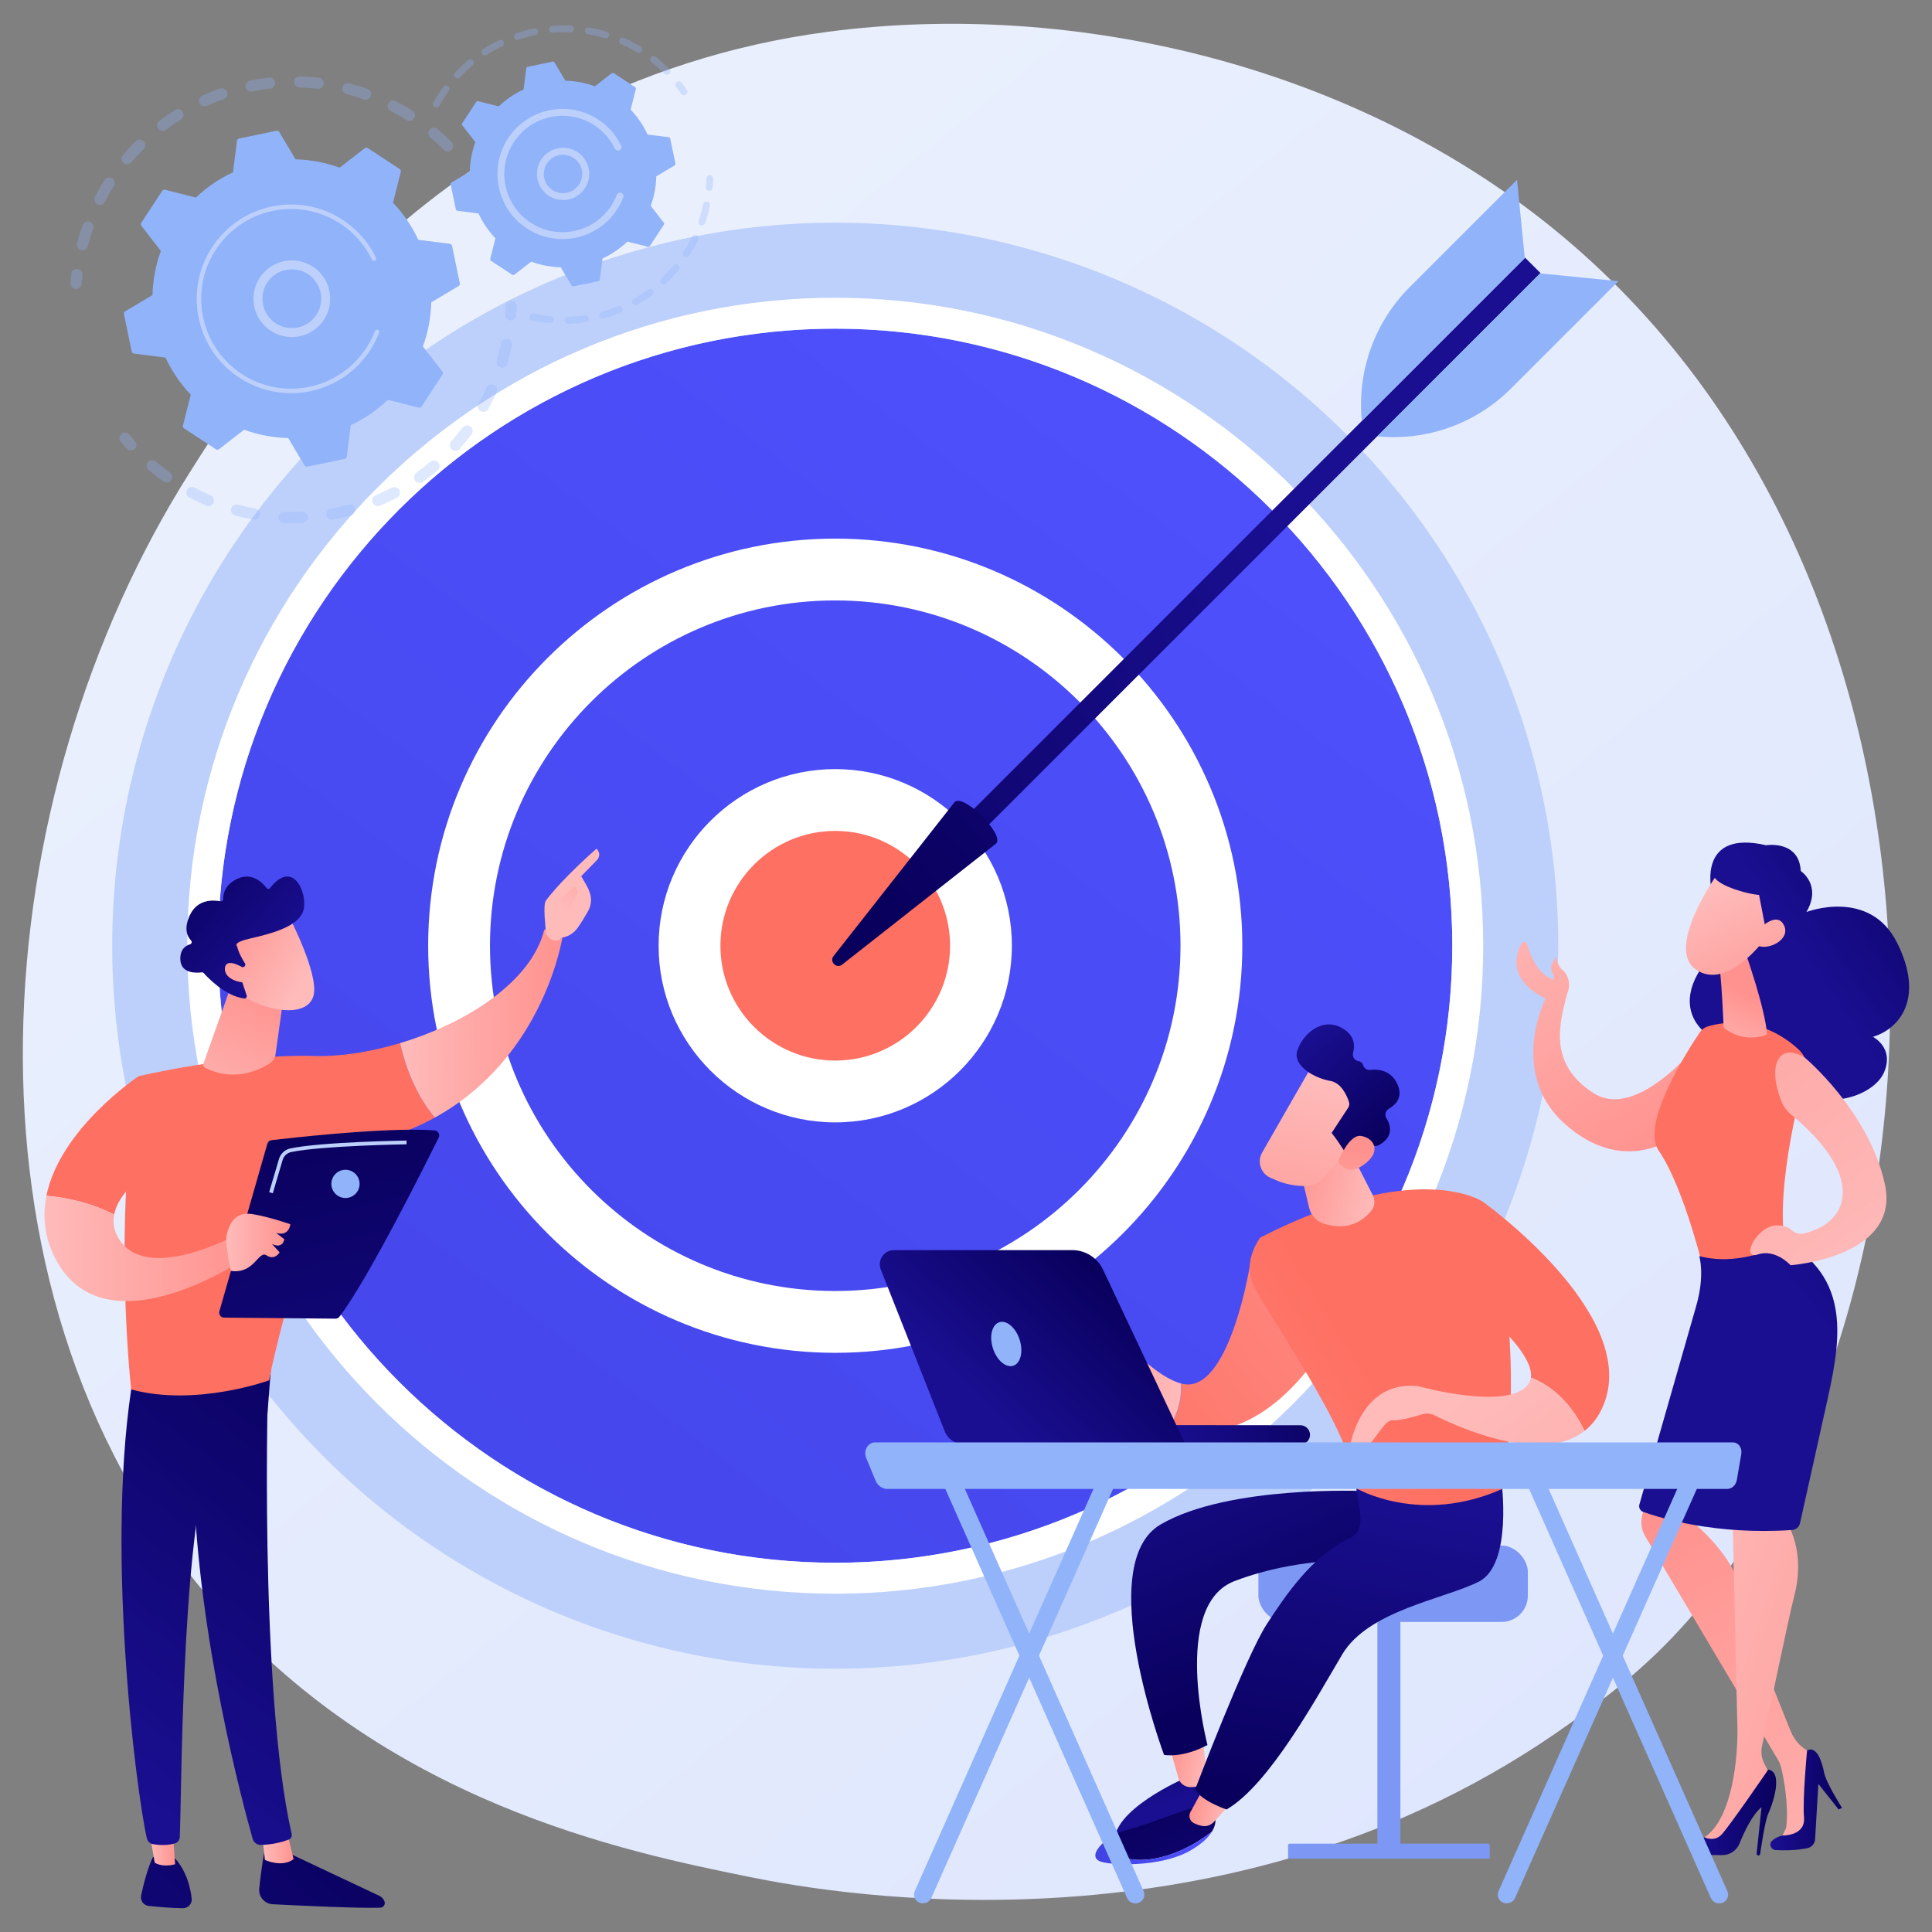 <?xml version="1.0" encoding="UTF-8"?>
<svg id="Illustration" xmlns="http://www.w3.org/2000/svg" version="1.1" xmlns:xlink="http://www.w3.org/1999/xlink" viewBox="0 0 3710 3710">
  <rect x="0" y="0" width="3710" height="3710" fill="#808080" stroke="none"/>
  <!-- Generator: Adobe Illustrator 29.2.1, SVG Export Plug-In . SVG Version: 2.1.0 Build 116)  -->
  <defs>
    <style>
      .st0 {
        fill: url(#linear-gradient2);
      }

      .st1 {
        fill: url(#linear-gradient36);
      }

      .st2 {
        fill: url(#linear-gradient39);
      }

      .st3 {
        fill: url(#linear-gradient34);
      }

      .st4 {
        fill: url(#linear-gradient33);
      }

      .st5 {
        fill: url(#linear-gradient10);
      }

      .st6 {
        fill: url(#linear-gradient32);
      }

      .st7 {
        fill: url(#linear-gradient21);
      }

      .st8 {
        fill: url(#linear-gradient37);
      }

      .st9 {
        opacity: .3;
      }

      .st10 {
        fill: url(#linear-gradient27);
      }

      .st11 {
        fill: url(#linear-gradient53);
      }

      .st12 {
        fill: url(#linear-gradient35);
      }

      .st13 {
        fill: #fff;
      }

      .st14 {
        fill: url(#linear-gradient26);
      }

      .st15 {
        fill: url(#linear-gradient1);
      }

      .st16 {
        fill: url(#linear-gradient9);
      }

      .st17 {
        fill: url(#linear-gradient18);
      }

      .st18 {
        fill: url(#linear-gradient23);
      }

      .st19 {
        fill: url(#linear-gradient43);
      }

      .st20 {
        fill: url(#linear-gradient8);
      }

      .st21 {
        fill: url(#linear-gradient11);
      }

      .st22 {
        fill: url(#linear-gradient16);
      }

      .st23 {
        fill: url(#linear-gradient24);
      }

      .st24 {
        fill: url(#linear-gradient30);
      }

      .st25 {
        fill: url(#linear-gradient46);
      }

      .st26 {
        fill: url(#linear-gradient22);
      }

      .st27 {
        fill: url(#linear-gradient29);
      }

      .st28 {
        fill: url(#linear-gradient49);
      }

      .st29 {
        fill: url(#linear-gradient19);
      }

      .st30 {
        fill: url(#linear-gradient12);
      }

      .st31 {
        fill: url(#linear-gradient42);
      }

      .st32 {
        fill: url(#linear-gradient28);
      }

      .st33 {
        fill: url(#linear-gradient40);
      }

      .st34 {
        fill: url(#linear-gradient7);
      }

      .st35 {
        fill: url(#linear-gradient20);
      }

      .st36 {
        fill: url(#linear-gradient4);
      }

      .st37 {
        fill: url(#linear-gradient31);
      }

      .st38 {
        fill: url(#linear-gradient14);
      }

      .st39 {
        fill: url(#linear-gradient5);
      }

      .st40 {
        fill: url(#linear-gradient3);
      }

      .st41 {
        fill: url(#linear-gradient38);
      }

      .st42 {
        fill: url(#linear-gradient25);
      }

      .st43 {
        fill: #7d97f4;
      }

      .st44 {
        fill: url(#linear-gradient52);
      }

      .st45 {
        fill: url(#linear-gradient15);
      }

      .st46 {
        fill: #91b3fa;
      }

      .st47 {
        fill: url(#linear-gradient17);
      }

      .st48 {
        fill: url(#linear-gradient54);
      }

      .st49 {
        fill: url(#linear-gradient50);
      }

      .st50 {
        fill: url(#linear-gradient51);
      }

      .st51 {
        fill: url(#linear-gradient6);
      }

      .st52 {
        fill: url(#linear-gradient48);
      }

      .st53 {
        fill: url(#linear-gradient13);
      }

      .st54 {
        fill: url(#linear-gradient45);
      }

      .st55 {
        fill: #bdd0fb;
      }

      .st56 {
        fill: url(#linear-gradient47);
      }

      .st57 {
        fill: url(#linear-gradient);
      }

      .st58 {
        fill: url(#linear-gradient44);
      }

      .st59 {
        fill: url(#linear-gradient41);
      }
    </style>
    <linearGradient id="linear-gradient" x1="4096" y1="4711.6" x2="890.3" y2="730.4" gradientUnits="userSpaceOnUse">
      <stop offset="0" stop-color="#dae3fe"/>
      <stop offset="1" stop-color="#e9effd"/>
    </linearGradient>
    <linearGradient id="linear-gradient1" x1="2636.2" y1="445.5" x2="-31.9" y2="3987.8" gradientUnits="userSpaceOnUse">
      <stop offset="0" stop-color="#4f52ff"/>
      <stop offset="1" stop-color="#4042e2"/>
    </linearGradient>
    <linearGradient id="linear-gradient2" x1="2636.2" y1="445.5" x2="-31.9" y2="3987.8" gradientTransform="translate(1753.9 -602.2) rotate(45)" xlink:href="#linear-gradient1"/>
    <linearGradient id="linear-gradient3" x1="1845.8" y1="-91" x2="1697.3" y2="1079.6" gradientTransform="translate(1753.9 -602.2) rotate(45)" gradientUnits="userSpaceOnUse">
      <stop offset="0" stop-color="#ff928e"/>
      <stop offset="1" stop-color="#fe7062"/>
    </linearGradient>
    <linearGradient id="linear-gradient4" x1="297.8" y1="3806.3" x2="-35.7" y2="5161.2" gradientTransform="translate(2393.9 -3983)" gradientUnits="userSpaceOnUse">
      <stop offset="0" stop-color="#09005d"/>
      <stop offset="1" stop-color="#1a0f91"/>
    </linearGradient>
    <linearGradient id="linear-gradient5" x1="13.4" y1="4091.1" x2="-88.5" y2="5184.3" gradientTransform="translate(-1192.3 4633.2) rotate(-135)" xlink:href="#linear-gradient4"/>
    <linearGradient id="linear-gradient6" x1="14494.1" y1="3419.4" x2="13809.7" y2="4163.9" gradientTransform="translate(-13735.7 -63.5) rotate(.5)" xlink:href="#linear-gradient4"/>
    <linearGradient id="linear-gradient7" x1="14272" y1="3474.7" x2="14332.8" y2="3474.7" gradientTransform="translate(-13735.7 -63.5) rotate(.5)" gradientUnits="userSpaceOnUse">
      <stop offset="0" stop-color="#febbba"/>
      <stop offset="1" stop-color="#ff928e"/>
    </linearGradient>
    <linearGradient id="linear-gradient8" x1="14548" y1="2577.4" x2="13965.6" y2="3366.8" gradientTransform="translate(-13735.7 -63.5) rotate(.5)" xlink:href="#linear-gradient4"/>
    <linearGradient id="linear-gradient9" x1="14340.6" y1="3278.2" x2="13656.1" y2="4022.7" gradientTransform="translate(-13735.7 -63.5) rotate(.5)" xlink:href="#linear-gradient4"/>
    <linearGradient id="linear-gradient10" x1="14052.8" y1="3471.6" x2="14105.3" y2="3471.6" xlink:href="#linear-gradient7"/>
    <linearGradient id="linear-gradient11" x1="14444.2" y1="2500.8" x2="13861.8" y2="3290.3" gradientTransform="translate(-13735.7 -63.5) rotate(.5)" xlink:href="#linear-gradient4"/>
    <linearGradient id="linear-gradient12" x1="16650.1" y1="-11234.6" x2="16029.8" y2="-10776" gradientTransform="translate(-1192.1) rotate(-180) scale(1 -1)" xlink:href="#linear-gradient3"/>
    <linearGradient id="linear-gradient13" x1="14522.2" y1="1888.6" x2="14832.8" y2="1888.6" xlink:href="#linear-gradient7"/>
    <linearGradient id="linear-gradient14" x1="-4316.9" y1="1835.6" x2="-4108.5" y2="2309.8" gradientTransform="translate(-3289 36.7) rotate(-179.5) scale(1 -1)" xlink:href="#linear-gradient7"/>
    <linearGradient id="linear-gradient15" x1="14831.3" y1="1678.6" x2="14918.3" y2="1544.9" xlink:href="#linear-gradient7"/>
    <linearGradient id="linear-gradient16" x1="16693.9" y1="-11175.3" x2="16073.6" y2="-10716.7" gradientTransform="translate(-1192.1) rotate(-180) scale(1 -1)" xlink:href="#linear-gradient3"/>
    <linearGradient id="linear-gradient17" x1="13842.5" y1="2328.5" x2="14235.6" y2="2328.5" xlink:href="#linear-gradient7"/>
    <linearGradient id="linear-gradient18" x1="373.7" y1="2179.5" x2="522.2" y2="1891.2" gradientTransform="matrix(1,0,0,1,0,0)" xlink:href="#linear-gradient7"/>
    <linearGradient id="linear-gradient19" x1="5131.9" y1="8083.5" x2="5073.8" y2="7892" gradientTransform="translate(-8602.3 -818.2) rotate(-41.2)" xlink:href="#linear-gradient7"/>
    <linearGradient id="linear-gradient20" x1="5079.5" y1="7749.8" x2="5128.1" y2="8026.8" gradientTransform="translate(-8602.3 -818.2) rotate(-41.2)" xlink:href="#linear-gradient4"/>
    <linearGradient id="linear-gradient21" x1="5072.5" y1="8082.6" x2="5020.3" y2="7910.3" gradientTransform="translate(-8602.3 -818.2) rotate(-41.2)" xlink:href="#linear-gradient7"/>
    <linearGradient id="linear-gradient22" x1="14050.6" y1="2146.8" x2="14267.5" y2="3050.5" gradientTransform="translate(-13467.4)" xlink:href="#linear-gradient4"/>
    <linearGradient id="linear-gradient23" x1="13902" y1="2385.9" x2="14024.8" y2="2385.9" gradientTransform="translate(-13467.4)" xlink:href="#linear-gradient7"/>
    <linearGradient id="linear-gradient24" x1="5219.1" y1="1623.5" x2="4826" y2="2106.6" gradientTransform="translate(8264.5 715.4) rotate(-172.8) scale(1 -1)" xlink:href="#linear-gradient7"/>
    <linearGradient id="linear-gradient25" x1="-4668.9" y1="2222" x2="-4926.6" y2="2528.3" gradientTransform="translate(8902.9 797.7) rotate(16.2)" xlink:href="#linear-gradient4"/>
    <linearGradient id="linear-gradient26" x1="3705.7" y1="1664" x2="3465.4" y2="2035.3" gradientTransform="matrix(1,0,0,1,0,0)" xlink:href="#linear-gradient3"/>
    <linearGradient id="linear-gradient27" x1="-5042.1" y1="2761.9" x2="-5021.1" y2="2612.9" gradientTransform="translate(8902.9 797.7) rotate(16.2)" xlink:href="#linear-gradient7"/>
    <linearGradient id="linear-gradient28" x1="-5138.4" y1="2442.5" x2="-4942" y2="2668.2" gradientTransform="translate(8902.9 797.7) rotate(16.2)" xlink:href="#linear-gradient7"/>
    <linearGradient id="linear-gradient29" x1="-4792.3" y1="2118.1" x2="-5050.1" y2="2424.4" gradientTransform="translate(8902.9 797.7) rotate(16.2)" xlink:href="#linear-gradient4"/>
    <linearGradient id="linear-gradient30" x1="-5089.3" y1="2399.8" x2="-4893" y2="2625.6" gradientTransform="translate(8902.9 797.7) rotate(16.2)" xlink:href="#linear-gradient7"/>
    <linearGradient id="linear-gradient31" x1="4336.2" y1="3734.8" x2="4804.6" y2="2908" gradientTransform="translate(8008.4 56.9) rotate(-179.5) scale(1 -1)" xlink:href="#linear-gradient7"/>
    <linearGradient id="linear-gradient32" x1="4438.3" y1="3442.5" x2="4575.3" y2="3442.5" gradientTransform="translate(8008.4 56.9) rotate(-179.5) scale(1 -1)" xlink:href="#linear-gradient4"/>
    <linearGradient id="linear-gradient33" x1="4867.1" y1="3123.2" x2="4166.5" y2="3347.2" gradientTransform="translate(8008.4 56.9) rotate(-179.5) scale(1 -1)" xlink:href="#linear-gradient7"/>
    <linearGradient id="linear-gradient34" x1="4565.3" y1="3467.2" x2="4728.5" y2="3467.2" gradientTransform="translate(8008.4 56.9) rotate(-179.5) scale(1 -1)" xlink:href="#linear-gradient4"/>
    <linearGradient id="linear-gradient35" x1="3896.7" y1="2259.5" x2="3503.5" y2="2560.9" gradientTransform="matrix(1,0,0,1,0,0)" xlink:href="#linear-gradient4"/>
    <linearGradient id="linear-gradient36" x1="4417" y1="2321.5" x2="5194.1" y2="1432.7" gradientTransform="translate(8264.5 715.4) rotate(-172.8) scale(1 -1)" xlink:href="#linear-gradient7"/>
    <linearGradient id="linear-gradient37" x1="515.9" y1="3200.4" x2="437.8" y2="3353.9" gradientTransform="translate(3385.2 288.5) rotate(-167.5) scale(1 -1)" xlink:href="#linear-gradient4"/>
    <linearGradient id="linear-gradient38" x1="367.5" y1="3261.5" x2="445.2" y2="3261.5" gradientTransform="translate(3385.2 288.5) rotate(-167.5) scale(1 -1)" xlink:href="#linear-gradient7"/>
    <linearGradient id="linear-gradient39" x1="259.9" y1="3055.8" x2="590.3" y2="2592.7" gradientTransform="translate(3385.2 288.5) rotate(-167.5) scale(1 -1)" xlink:href="#linear-gradient4"/>
    <linearGradient id="linear-gradient40" x1="470.6" y1="3355.6" x2="200" y2="3709.4" gradientTransform="translate(3385.2 288.5) rotate(-167.5) scale(1 -1)" xlink:href="#linear-gradient4"/>
    <linearGradient id="linear-gradient41" x1="335.2" y1="3432.2" x2="544.3" y2="3432.2" gradientTransform="translate(3385.2 288.5) rotate(-167.5) scale(1 -1)" xlink:href="#linear-gradient1"/>
    <linearGradient id="linear-gradient42" x1="311.3" y1="3333.2" x2="384.2" y2="3333.2" gradientTransform="translate(3385.2 288.5) rotate(-167.5) scale(1 -1)" xlink:href="#linear-gradient7"/>
    <linearGradient id="linear-gradient43" x1="140.8" y1="3286.5" x2="159" y2="2667.4" gradientTransform="translate(3385.2 288.5) rotate(-167.5) scale(1 -1)" xlink:href="#linear-gradient4"/>
    <linearGradient id="linear-gradient44" x1="2764.3" y1="2291.6" x2="2063.2" y2="2835.4" gradientTransform="matrix(1,0,0,1,0,0)" xlink:href="#linear-gradient3"/>
    <linearGradient id="linear-gradient45" x1="573.9" y1="2565.2" x2="828.4" y2="2565.2" gradientTransform="translate(3385.2 288.5) rotate(-167.5) scale(1 -1)" xlink:href="#linear-gradient7"/>
    <linearGradient id="linear-gradient46" x1="1958.3" y1="3046.6" x2="2626.6" y2="2633.8" gradientTransform="matrix(1,0,0,1,0,0)" xlink:href="#linear-gradient3"/>
    <linearGradient id="linear-gradient47" x1="291.3" y1="2116.1" x2="460.2" y2="2116.1" gradientTransform="translate(3385.2 288.5) rotate(-167.5) scale(1 -1)" xlink:href="#linear-gradient7"/>
    <linearGradient id="linear-gradient48" x1="1998.7" y1="3112" x2="2667" y2="2699.2" gradientTransform="matrix(1,0,0,1,0,0)" xlink:href="#linear-gradient3"/>
    <linearGradient id="linear-gradient49" x1="593.3" y1="2764.6" x2="31.3" y2="3741.3" gradientTransform="translate(3094.5 -105.4) rotate(174.4) scale(1 -1)" xlink:href="#linear-gradient7"/>
    <linearGradient id="linear-gradient50" x1="538.7" y1="-138.5" x2="299.1" y2="178.4" gradientTransform="translate(2800.1 2578.4) rotate(-130.9) scale(1 -1)" xlink:href="#linear-gradient7"/>
    <linearGradient id="linear-gradient51" x1="385.3" y1="-157.3" x2="637.5" y2="-157.3" gradientTransform="translate(2800.1 2578.4) rotate(-130.9) scale(1 -1)" xlink:href="#linear-gradient4"/>
    <linearGradient id="linear-gradient52" x1="237.3" y1="79.2" x2="406.7" y2="-94.5" gradientTransform="translate(2800.1 2578.4) rotate(-130.9) scale(1 -1)" xlink:href="#linear-gradient7"/>
    <linearGradient id="linear-gradient53" x1="12945.8" y1="3363.1" x2="12614.8" y2="3453.9" gradientTransform="translate(-10528.6 -55) rotate(-2.8)" xlink:href="#linear-gradient4"/>
    <linearGradient id="linear-gradient54" x1="12606.9" y1="2450.7" x2="12372" y2="2698.9" gradientTransform="translate(-10487.1)" xlink:href="#linear-gradient4"/>
  </defs>
  <path class="st57" d="M3214.1,3141.6c-73.6,77.5-143.3,127.5-198.4,167-647.1,464.3-1412.7,328.9-1575.4,295.9-240.3-48.8-704.7-143.1-1040.5-538C-108.3,2469-29.1,1527.7,364.9,906.4c72.1-113.7,452.8-744.5,1226.7-845.6,468.3-61.2,1014.3,62.3,1409.6,393.5,829.9,695.3,770.8,2099.9,212.8,2687.3Z"/>
  <g>
    <g>
      <circle class="st55" cx="1603.9" cy="1816.1" r="1388.4" transform="translate(-814.4 1666) rotate(-45)"/>
      <g>
        <circle class="st15" cx="1603.9" cy="1816.1" r="1184.9"/>
        <path class="st13" d="M1603.9,3060.4c-686.1,0-1244.3-558.2-1244.3-1244.3S917.8,571.8,1603.9,571.8s1244.3,558.2,1244.3,1244.3-558.2,1244.3-1244.3,1244.3ZM1603.9,631.1c-653.4,0-1184.9,531.6-1184.9,1184.9s531.6,1184.9,1184.9,1184.9,1184.9-531.6,1184.9-1184.9-531.6-1184.9-1184.9-1184.9Z"/>
      </g>
      <g>
        <circle class="st0" cx="1603.9" cy="1816.1" r="722.4" transform="translate(-814.4 1666) rotate(-45)"/>
        <path class="st13" d="M1603.9,2597.8c-431.1,0-781.7-350.7-781.7-781.8s350.7-781.7,781.7-781.7,781.7,350.7,781.7,781.7-350.7,781.8-781.7,781.8ZM1603.9,1153c-365.6,0-663,297.4-663,663s297.4,663.1,663,663.1,663-297.4,663-663.1-297.4-663-663-663Z"/>
      </g>
      <g>
        <circle class="st40" cx="1603.9" cy="1816.1" r="279.9" transform="translate(-814.4 1666) rotate(-45)"/>
        <path class="st13" d="M1603.9,2155.3c-187,0-339.2-152.2-339.2-339.2s152.2-339.2,339.2-339.2,339.2,152.2,339.2,339.2-152.2,339.2-339.2,339.2ZM1603.9,1595.6c-121.6,0-220.5,98.9-220.5,220.5s98.9,220.5,220.5,220.5,220.5-98.9,220.5-220.5-98.9-220.5-220.5-220.5Z"/>
      </g>
    </g>
    <g>
      <rect class="st36" x="2364.4" y="278.4" width="41.7" height="1578.7" transform="translate(3316.9 3509.4) rotate(-135)"/>
      <path class="st39" d="M1833.2,1540.1c16.9-16.9,96.6,62.8,79.7,79.7l-295.7,232.5c-10.9,8.6-25.1-5.6-16.5-16.5l232.5-295.7Z"/>
      <path class="st46" d="M2957.5,525l150.2,14.9-206.2,206.2c-67.5,67.5-161.8,101.2-256.9,91.8h0l312.9-312.9Z"/>
      <path class="st46" d="M2928,495.5l-14.9-150.2-206.2,206.2c-67.5,67.5-101.2,161.8-91.8,256.9h0l312.9-312.9Z"/>
    </g>
  </g>
  <g>
    <g>
      <g class="st9">
        <path class="st46" d="M867.1,287.7c-4.2,4.2-11,4.2-15.2,0-8.1-8.2-16.8-16.1-25.6-23.5-4.5-3.8-5.1-10.4-1.4-15,0,0,0-.1.1-.2,3.8-4.5,10.6-5.1,15.1-1.3,9.3,7.9,18.4,16.2,27,24.8,3.9,3.9,4.2,10.1.8,14.3-.2.3-.5.6-.8.8ZM780.6,230.7c-9.8-6.2-19.9-12-30.2-17.3-5.3-2.7-7.3-9.2-4.6-14.5,2.8-5.3,9.2-7.3,14.5-4.6,10.8,5.6,21.4,11.7,31.8,18.2,5,3.2,6.5,9.8,3.3,14.8-.2.4-.5.7-.7,1-3.4,4.2-9.4,5.2-14.1,2.3ZM698.6,190.9c-10.9-3.8-22.1-7.3-33.3-10.2-5.7-1.5-9.2-7.3-7.7-13.1,1.5-5.7,7.3-9.2,13.1-7.7,11.8,3,23.6,6.6,35,10.7,5.6,2,8.5,8.1,6.6,13.7-.4,1.2-1,2.3-1.8,3.2-2.8,3.4-7.5,4.9-11.9,3.4ZM609.8,170.5c-11.5-1.3-23.2-2.1-34.7-2.5-5.9-.2-10.6-5.1-10.4-11,.2-5.9,5.1-10.6,11-10.4,12.2.3,24.5,1.2,36.5,2.6,5.9.7,10.1,6,9.5,11.9-.2,2.1-1.1,4-2.3,5.5-2.2,2.8-5.8,4.3-9.6,3.9ZM518.6,170.3c-11.5,1.3-23,3-34.4,5.3-5.8,1.1-11.5-2.6-12.6-8.5-1.1-5.8,2.6-11.5,8.5-12.6,12-2.4,24.1-4.2,36.2-5.6,5.9-.7,11.2,3.6,11.9,9.5.3,3-.6,5.8-2.3,7.9-1.7,2.1-4.2,3.6-7.2,3.9ZM429.6,190.4c-10.9,3.8-21.8,8.1-32.4,12.8-5.4,2.4-11.8,0-14.2-5.5-2.4-5.4,0-11.8,5.5-14.2,11.1-4.9,22.6-9.5,34.1-13.4,5.6-1.9,11.7,1,13.7,6.6,1.3,3.6.4,7.5-1.8,10.3-1.2,1.5-2.9,2.7-4.8,3.4ZM155.6,480.3c-5.7-1.5-9.2-7.4-7.7-13.1,3.1-11.8,6.7-23.5,10.8-35,2-5.6,8.1-8.5,13.7-6.5,5.6,2,8.5,8.1,6.5,13.7-3.9,10.9-7.3,22.1-10.2,33.3-.4,1.5-1.1,2.9-2,4.1-2.6,3.2-6.8,4.7-11.1,3.6ZM347.4,229.6c-9.8,6.1-19.5,12.7-28.7,19.6-4.7,3.6-11.5,2.6-15-2.2-3.6-4.7-2.6-11.5,2.2-15,9.7-7.3,19.9-14.3,30.2-20.7,5-3.1,11.7-1.6,14.8,3.4,2.5,4,2,9-.8,12.4-.7.9-1.6,1.7-2.7,2.3ZM187,392.1c-5.3-2.7-7.3-9.2-4.6-14.5,5.6-10.8,11.8-21.5,18.3-31.7,3.2-5,9.8-6.5,14.8-3.3,5,3.2,6.5,9.8,3.3,14.8-6.2,9.8-12.1,19.9-17.4,30.2-.3.7-.7,1.3-1.2,1.8-3.2,3.9-8.7,5.2-13.3,2.8ZM275.9,286.2c-8.2,8.1-16.1,16.7-23.6,25.6-3.8,4.5-10.6,5.1-15.1,1.3-4.5-3.8-5.1-10.4-1.4-15,0,0,0-.1.1-.2,7.9-9.3,16.2-18.4,24.8-26.9,4.2-4.2,11-4.2,15.2,0,3.9,3.9,4.2,10.1.7,14.3-.2.3-.5.6-.8.9Z"/>
        <path class="st46" d="M154.3,551.1c1.3-1.6,2.2-3.7,2.4-6,.4-5.5.9-11.1,1.6-16.7.7-5.9-3.6-11.2-9.4-11.9-5.9-.7-11.2,3.5-11.9,9.4-.7,5.8-1.2,11.7-1.7,17.5-.4,5.9,4,11.1,9.9,11.5,3.6.3,7-1.3,9.1-4Z"/>
      </g>
      <g class="st9">
        <path class="st46" d="M259.7,861.2c3.3-4,3.2-9.9-.4-13.9-3.7-4.1-7.4-8.4-10.9-12.7-3.8-4.6-10.5-5.2-15.1-1.5-4.6,3.8-5.2,10.5-1.5,15.1,3.7,4.5,7.6,9,11.5,13.4,4,4.4,10.8,4.8,15.2.8.4-.4.8-.8,1.2-1.2Z"/>
        <path class="st46" d="M882.5,862.1c-4,4.4-10.7,4.8-15.2.8-4.4-4-4.8-10.7-.8-15.2,7.5-8.4,14.8-17.3,21.8-26.5,3.5-4.7,10.3-5.7,15.1-2.1,4.7,3.6,5.7,10.3,2.1,15-3,4-6.1,7.9-9.2,11.7-4.4,5.5-9.1,10.9-13.7,16.1ZM922.9,789.5c-5.2-2.9-7-9.5-4.1-14.6,5.6-9.9,10.8-20.2,15.5-30.5,2.4-5.4,8.8-7.8,14.2-5.3,5.4,2.5,7.8,8.8,5.3,14.2-5,10.9-10.5,21.7-16.3,32.1-.3.5-.6,1-1,1.5-3.2,4-9,5.2-13.6,2.6ZM840.6,903c-9.1,7.7-18.7,15.2-28.5,22.1-4.8,3.4-11.5,2.3-15-2.5-3.4-4.8-2.3-11.5,2.5-15,9.3-6.6,18.4-13.7,27-21,4.5-3.8,11.3-3.3,15.1,1.2,3.4,4,3.3,9.8.2,13.7-.4.5-.9,1-1.4,1.4ZM961,705.6c-5.7-1.7-8.9-7.7-7.2-13.4,3.3-10.9,6.1-22.1,8.4-33.2,1.2-5.8,6.9-9.5,12.7-8.3,5.8,1.2,9.5,6.9,8.3,12.7-2.4,11.7-5.4,23.5-8.9,34.9-.4,1.4-1.1,2.6-1.9,3.7-2.7,3.3-7.1,4.8-11.4,3.5ZM762.3,955.7c-10.6,5.5-21.6,10.7-32.6,15.3-5.5,2.3-11.8-.3-14.1-5.7-2.3-5.5.3-11.8,5.7-14.1,10.5-4.4,20.9-9.3,31-14.6,5.3-2.7,11.8-.7,14.5,4.5,2,3.9,1.4,8.5-1.2,11.7-.9,1.1-2,2-3.4,2.7ZM674.3,989.9c-11.6,3.1-23.4,5.7-35.2,7.8-5.8,1-11.4-2.8-12.5-8.7-1-5.8,2.8-11.4,8.7-12.5,11.2-2,22.4-4.5,33.4-7.5,5.7-1.5,11.6,1.9,13.2,7.6.9,3.5,0,7-2,9.5-1.4,1.7-3.3,3-5.6,3.6ZM580.9,1004.2c-12,.5-24.1.5-36,0-5.9-.2-10.5-5.3-10.3-11.2.2-5.9,5.3-10.5,11.2-10.3,11.3.5,22.9.5,34.2,0,5.9-.2,10.9,4.4,11.2,10.3.1,2.7-.8,5.2-2.4,7.2-1.9,2.3-4.7,3.8-7.9,4ZM486.7,997.8c-11.8-2.1-23.6-4.8-35.2-7.9-5.7-1.5-9.1-7.4-7.6-13.2,1.5-5.7,7.4-9.1,13.2-7.6,11,3,22.2,5.5,33.4,7.5,5.8,1.1,9.7,6.6,8.7,12.5-.3,1.8-1.1,3.5-2.2,4.9-2.4,2.9-6.3,4.5-10.3,3.8ZM396.1,970.8c-11-4.7-22-9.9-32.6-15.4-5.2-2.8-7.3-9.3-4.5-14.5,2.8-5.2,9.3-7.3,14.5-4.5,10.1,5.3,20.5,10.2,30.9,14.7,5.5,2.3,8,8.6,5.7,14.1-.4,1-.9,1.8-1.5,2.6-2.9,3.6-8,5-12.5,3.1ZM313.7,924.6c-7.2-5.1-14.3-10.5-21.1-16.1-2.5-2-4.9-4-7.3-6.1-4.5-3.8-5.2-10.6-1.2-15.1,3.8-4.5,10.6-5.1,15.1-1.3,2.3,1.9,4.6,3.9,7,5.8,6.5,5.3,13.2,10.4,20.1,15.3,4.8,3.4,5.9,10.2,2.5,15-.1.2-.3.4-.4.5-3.5,4.4-9.9,5.3-14.6,2Z"/>
        <path class="st46" d="M988.9,611.2c1.3-1.7,2.2-3.7,2.4-6,.4-5.8.7-11.7.8-17.6.2-5.9-4.5-10.9-10.4-11-5.9-.2-10.9,4.5-11,10.4-.2,5.6-.4,11.2-.8,16.7-.4,5.9,4.1,11,10,11.5,3.6.2,7-1.3,9.1-4Z"/>
      </g>
      <g>
        <path class="st46" d="M868.1,472.2c-.4-2.1-2.2-3.7-4.3-4l-60.6-7.7c-12-25.9-28.3-50-48.5-71.3l15-59.2c.5-2.1-.3-4.3-2.1-5.4l-61.3-40.2c-1.8-1.2-4.1-1.1-5.8.2l-48.3,37.4c-27.6-10.1-56.2-15.3-84.7-16.1l-31.3-52.5c-1.1-1.8-3.2-2.8-5.3-2.3l-71.8,14.9c-2.1.4-3.7,2.2-4,4.3l-7.7,60.6c-25.9,12-50,28.3-71.3,48.5l-59.2-15c-2.1-.5-4.3.3-5.4,2.1l-40.2,61.3c-1.2,1.8-1.1,4.1.2,5.8l37.4,48.3c-10.1,27.6-15.3,56.2-16.1,84.7l-52.5,31.3c-1.8,1.1-2.8,3.2-2.3,5.3l14.9,71.8c.4,2.1,2.2,3.7,4.3,4l60.6,7.7c12,25.9,28.3,50,48.5,71.3l-15,59.2c-.5,2.1.3,4.3,2.1,5.4l61.3,40.2c1.8,1.2,4.1,1.1,5.8-.2l48.3-37.4c27.6,10.1,56.2,15.3,84.7,16.1l31.3,52.5c1.1,1.8,3.2,2.8,5.3,2.3l71.8-14.9c2.1-.4,3.7-2.2,4-4.3l7.7-60.6c25.9-12,50-28.3,71.3-48.5l59.2,15c2.1.5,4.3-.3,5.4-2.1l40.2-61.3c1.2-1.8,1.1-4.1-.2-5.8l-37.4-48.3c10.1-27.6,15.3-56.2,16.1-84.7l52.5-31.3c1.8-1.1,2.8-3.2,2.3-5.3l-14.9-71.8Z"/>
        <path class="st55" d="M610.3,627.9c-29.9,27.5-76.6,25.5-104.1-4.4-13.3-14.5-20.2-33.3-19.4-53,.8-19.7,9.3-37.8,23.8-51.1,29.9-27.5,76.6-25.5,104.1,4.4,25,27.2,25.6,68.3,3,96.2-2.2,2.8-4.7,5.4-7.4,7.9ZM504,571.2c-.6,15.1,4.6,29.5,14.8,40.6,21.1,22.9,56.9,24.4,79.8,3.4,22.9-21.1,24.4-56.9,3.4-79.8-21.1-22.9-56.9-24.4-79.8-3.4-2.1,1.9-4,4-5.7,6.1-7.6,9.4-12,20.9-12.5,33.1Z"/>
        <path class="st55" d="M699.4,688.2c3.9-4.8,7.6-9.8,11-15h0c1.1-1.6,2.1-3.3,3.2-5,5.1-8.3,9.4-17,13.1-25.9,0-.1,0-.2.2-.4.1-.3.3-.7.4-1,.3-.7.5-1.4.8-2,.7-1.8.1-3.7-1.3-4.9-.3-.3-.7-.5-1.2-.7-2.2-.9-4.7.3-5.6,2.5-4.4,11.4-10,22.4-16.8,32.7-33.5,51.1-89.8,78.6-146.8,77.9-31.7-.4-63.7-9.5-92.1-28.2-5-3.3-9.8-6.8-14.3-10.5-30.8-24.9-51.8-59.4-60-98.7-9.4-45.1-.6-91.2,24.6-129.8,52.2-79.6,159.4-101.9,238.9-49.7,4.9,3.2,9.6,6.7,14.2,10.3,19.6,15.9,35.5,35.9,46.5,58.7.3.6.7,1.1,1.2,1.5,1.3,1,3,1.3,4.6.5,2.1-1,3-3.6,2-5.7-11.6-23.9-28.3-44.9-48.9-61.6-4.8-3.9-9.7-7.5-14.9-10.9-83.5-54.8-196.1-31.3-250.8,52.2-26.5,40.5-35.7,88.8-25.9,136.2,8.6,41.2,30.7,77.4,63,103.6,4.8,3.9,9.8,7.6,15.1,11,40.5,26.5,88.9,35.7,136.2,25.9,41.3-8.6,77.5-30.7,103.6-63Z"/>
      </g>
    </g>
    <g>
      <g class="st9">
        <path class="st46" d="M1318.6,180.4c1.8-2.2,2-5.5.3-7.9-3.2-4.6-6.6-9.2-10.1-13.7-2.3-2.9-6.4-3.4-9.3-1.1-2.9,2.2-3.4,6.4-1.1,9.3,3.3,4.2,6.5,8.6,9.6,13,2.1,3,6.2,3.8,9.2,1.7.5-.4,1-.8,1.4-1.3Z"/>
        <path class="st46" d="M1285.5,141.7c-2.6,2.6-6.8,2.6-9.4,0-6.6-6.5-13.5-12.8-20.7-18.6-1.5-1.2-3-2.4-4.6-3.6-2.9-2.2-3.4-6.4-1.2-9.3,2.2-2.7,6.4-3.4,9.3-1.2,1.6,1.3,3.2,2.5,4.8,3.8,7.5,6.1,14.8,12.7,21.7,19.5,2.4,2.4,2.6,6.3.5,8.9-.1.2-.3.3-.5.5ZM1222.9,100.4c-9.6-5.7-19.7-11-29.9-15.5-3.4-1.5-4.9-5.4-3.4-8.7,1.5-3.3,5.4-4.9,8.7-3.4,10.7,4.7,21.3,10.2,31.4,16.2,3.1,1.9,4.2,6,2.3,9.1-.2.3-.4.5-.5.8-2,2.5-5.7,3.2-8.5,1.5ZM1161.4,73.3c-10.7-3.2-21.8-5.8-32.8-7.6-3.6-.6-6-4-5.4-7.6.6-3.6,4-6.1,7.6-5.4,11.6,1.9,23.2,4.6,34.4,8,3.5,1.1,5.5,4.7,4.5,8.3-.3.9-.7,1.6-1.2,2.3-1.6,2-4.4,3-7.1,2.2ZM1095.1,62.2c-11.2-.5-22.5-.3-33.7.6-3.7.3-6.9-2.4-7.1-6.1-.3-3.6,2.4-6.9,6.1-7.1,11.7-.9,23.6-1.2,35.3-.7,3.7.2,6.5,3.3,6.3,6.9,0,1.5-.6,2.8-1.5,3.9-1.3,1.6-3.3,2.5-5.4,2.5ZM1028,67.5c-11,2.3-21.9,5.2-32.5,8.8-3.5,1.2-7.2-.7-8.4-4.2-1.2-3.5.7-7.2,4.2-8.4,11.1-3.7,22.6-6.8,34.1-9.2,3.6-.7,7.1,1.6,7.8,5.2.4,2-.1,4-1.3,5.5-.9,1.1-2.3,2-3.8,2.3ZM964.3,89c-10.1,4.9-20,10.4-29.4,16.4-3.1,2-7.2,1.1-9.2-2-2-3.1-1.1-7.2,2-9.2,9.9-6.4,20.2-12.2,30.8-17.2,3.3-1.6,7.3-.2,8.9,3.1,1.1,2.4.7,5.1-.8,7.1-.6.7-1.4,1.4-2.3,1.8ZM907.8,125.4c-8.6,7.2-16.8,15-24.5,23.2-2.5,2.7-6.7,2.8-9.4.3-2.7-2.5-2.8-6.7-.3-9.4,8-8.6,16.7-16.8,25.6-24.3,2.8-2.3,7-2,9.3.8,2.1,2.5,2,6,0,8.4-.3.3-.6.6-.9.9ZM834.8,205.6c-3.2-1.8-4.4-5.8-2.6-9,4.9-8.9,10.4-17.6,16.3-26,.9-1.3,1.8-2.5,2.7-3.8,2.1-3,6.3-3.6,9.3-1.5,3,2.2,3.6,6.3,1.5,9.3-.9,1.2-1.7,2.4-2.6,3.6-5.6,8-10.9,16.4-15.5,24.8-.2.3-.4.7-.7,1-2,2.5-5.5,3.2-8.4,1.6Z"/>
      </g>
      <g class="st9">
        <path class="st46" d="M1303.1,518.8c-7.4,8.9-15.4,17.4-23.8,25.3-2.7,2.5-6.9,2.4-9.4-.3-2.5-2.7-2.3-6.9.3-9.4,8-7.5,15.6-15.7,22.7-24.1,2.3-2.8,6.5-3.2,9.3-.9,2.8,2.3,3.2,6.5.9,9.3,0,0,0,0,0,0ZM1314.5,492.8c-3.1-2-4-6.1-2-9.2,6-9.3,11.5-19,16.3-28.9,1.6-3.3,5.6-4.7,8.9-3,3.3,1.6,4.7,5.6,3.1,8.9-5.1,10.4-10.8,20.6-17.1,30.2-.1.2-.3.4-.4.6-2.1,2.6-5.9,3.2-8.8,1.4ZM1252.6,566.3c-9.3,6.8-19.2,13.2-29.2,18.8-3.2,1.8-7.2.7-9-2.5-1.8-3.2-.7-7.2,2.5-9,9.6-5.4,19-11.4,27.9-17.9,3-2.2,7.1-1.5,9.3,1.4,1.8,2.5,1.7,5.8-.2,8.1-.4.4-.8.8-1.2,1.2ZM1345.6,432.5c-3.5-1.2-5.3-5-4.1-8.4,3.6-10.4,6.6-21.2,8.9-31.9.8-3.6,4.3-5.9,7.9-5.1,3.6.8,5.9,4.3,5.1,7.9-2.4,11.3-5.5,22.6-9.3,33.5-.3.8-.6,1.4-1.1,2-1.7,2.1-4.6,3-7.3,2.1ZM1192.1,600.3c-10.7,4.4-21.7,8.2-32.9,11.2-3.5,1-7.2-1.1-8.2-4.6-1-3.5,1.1-7.2,4.6-8.2,10.6-2.9,21.2-6.5,31.4-10.7,3.4-1.4,7.3.2,8.7,3.6,1,2.3.5,4.9-1,6.7-.7.8-1.6,1.5-2.6,2ZM1125.2,618.7c-11.4,1.7-23.1,2.7-34.6,3-3.7.1-6.7-2.8-6.8-6.4-.1-3.7,2.8-6.7,6.5-6.8,11-.3,22.1-1.3,33-2.9,3.6-.5,7,2,7.5,5.6.3,1.9-.3,3.8-1.4,5.2-1,1.2-2.5,2.1-4.2,2.4ZM1055.9,620.5c-11.5-1.1-23.1-2.9-34.3-5.4-3.6-.8-5.8-4.3-5.1-7.9.8-3.6,4.3-5.8,7.9-5.1,10.7,2.4,21.8,4.1,32.7,5.1,3.6.3,6.3,3.6,6,7.2-.1,1.4-.7,2.6-1.4,3.6-1.4,1.7-3.5,2.6-5.8,2.4Z"/>
        <path class="st46" d="M1367.1,363.8c.8-1,1.3-2.2,1.5-3.6.5-5.7.8-11.4,1-16.9,0-3.7-2.8-6.7-6.5-6.8-3.7,0-6.7,2.8-6.8,6.5-.1,5.3-.5,10.8-.9,16.2-.3,3.7,2.4,6.9,6,7.2,2.3.2,4.4-.8,5.7-2.4Z"/>
      </g>
      <g>
        <path class="st46" d="M1287,266.1c-.3-1.4-1.4-2.5-2.9-2.6l-40.6-5.2c-8.1-17.3-18.9-33.5-32.5-47.7l10-39.6c.4-1.4-.2-2.8-1.4-3.6l-41-26.9c-1.2-.8-2.8-.7-3.9.2l-32.3,25c-18.5-6.7-37.6-10.3-56.7-10.7l-20.9-35.1c-.7-1.2-2.2-1.9-3.6-1.6l-48,10c-1.4.3-2.5,1.4-2.6,2.9l-5.2,40.6c-17.3,8-33.5,18.9-47.7,32.5l-39.6-10c-1.4-.4-2.8.2-3.6,1.4l-26.9,41c-.8,1.2-.7,2.8.2,3.9l25,32.3c-6.7,18.5-10.3,37.6-10.7,56.7l-35.1,20.9c-1.2.7-1.9,2.2-1.6,3.6l10,48c.3,1.4,1.4,2.5,2.9,2.6l40.6,5.2c8,17.3,18.9,33.5,32.5,47.7l-10,39.6c-.4,1.4.2,2.8,1.4,3.6l41,26.9c1.2.8,2.8.7,3.9-.2l32.3-25c18.5,6.7,37.6,10.3,56.7,10.7l20.9,35.1c.7,1.2,2.2,1.9,3.6,1.6l48-10c1.4-.3,2.5-1.4,2.6-2.9l5.2-40.6c17.3-8,33.5-18.9,47.7-32.5l39.6,10c1.4.4,2.8-.2,3.6-1.4l26.9-41c.8-1.2.7-2.8-.2-3.9l-25-32.3c6.7-18.5,10.3-37.6,10.7-56.7l35.1-20.9c1.2-.7,1.9-2.2,1.6-3.6l-10-48Z"/>
        <path class="st55" d="M1115.2,370.9c-9.9,9.1-22.7,13.8-36.1,13.2-13.4-.6-25.8-6.3-34.8-16.2-18.7-20.4-17.4-52.1,3-70.9,20.4-18.7,52.2-17.4,70.9,3,9.1,9.9,13.8,22.7,13.2,36.1-.5,10.9-4.3,21.1-11.1,29.4-1.5,1.9-3.3,3.7-5.1,5.4ZM1054,359c6.7,7.3,15.8,11.5,25.6,11.9,9.8.4,19.3-3,26.5-9.7h0c7.3-6.7,11.5-15.8,11.9-25.6.4-9.8-3-19.3-9.7-26.5-13.8-15-37.2-16-52.2-2.2-1.4,1.2-2.6,2.6-3.7,4-11.3,14-11,34.6,1.5,48.2Z"/>
        <path class="st55" d="M1177.2,412.9c2.6-3.3,5.1-6.7,7.5-10.3,4.7-7.1,8.6-14.7,11.7-22.6.1-.4.3-.7.4-1.1,1.1-2.8.2-5.8-2-7.5-.5-.4-1.1-.8-1.8-1-3.4-1.3-7.2.4-8.6,3.8-2.8,7.4-6.5,14.5-10.9,21.2h0c-.2.4-.5.7-.7,1.1-10.5,15.6-24.4,28.1-40.7,36.6-8.8,4.6-18.3,8.1-28.3,10.2,0,0-.2,0-.2,0-.3,0-.5.1-.7.2-29.2,6.1-59.1.4-84-16-3.2-2.1-6.3-4.4-9.3-6.8-19.9-16.1-33.5-38.5-38.8-63.9-6.1-29.2-.4-59,16-84,16.4-24.9,41.5-42,70.7-48.1,29.2-6.1,59.1-.4,84,16,3.2,2.1,6.2,4.3,9.2,6.7,12.7,10.3,23,23.3,30.1,38,.4.9,1.1,1.7,1.8,2.3,1.9,1.6,4.7,2,7.1.8,3.3-1.6,4.7-5.6,3.1-8.9-8-16.5-19.5-31-33.7-42.5-3.3-2.7-6.7-5.2-10.3-7.5-27.9-18.3-61.3-24.6-94-17.8-32.7,6.8-60.8,25.9-79.1,53.8-18.3,27.9-24.6,61.3-17.8,94,5.9,28.5,21.2,53.4,43.4,71.5,3.3,2.7,6.8,5.2,10.4,7.6,54.1,35.4,125.7,23.4,165.6-25.7Z"/>
      </g>
    </g>
  </g>
  <g>
    <path class="st51" d="M509.1,3547s-7.5,40.1-11.3,79.8c-1.5,15.5,10.3,29.1,25.9,29.9,52.9,2.7,166,8.1,206.6,6.6,6.1-.2,10.2-6.4,8-12.1-1.8-4.8-5.5-8.7-10.1-10.8l-186.1-87.7-33-5.7Z"/>
    <path class="st34" d="M503.5,3523.4l5.2,48.1s32.6,15.6,55.1-1.4l-13-53.6-47.3,7Z"/>
    <path class="st20" d="M516.4,2621c-2.6,12.5-19.2,625.4,43.7,900.7,1,4.5-1.3,9.1-5.6,10.8-10.1,4-29.8,9.8-53.5,10.3-7.3.2-13.8-4.6-15.8-11.7-18.1-63.9-104.8-384.1-113.6-689.3-9.8-341,.1-11.6.1-11.6l9.7-210.6,135,1.3Z"/>
    <path class="st16" d="M293.9,3565.9s-11.5,20.2-22.9,73.9c-2.1,9.7,4.6,19.1,14.5,20.1,17.5,1.9,44.3,4.3,65.9,4.4,9.9,0,17.8-8.5,16.7-18.4-2.2-19.7-9.3-52-32-77.3l-42.1-2.7Z"/>
    <path class="st5" d="M284.5,3504.1l12.6,72.7s13.1,9.9,39.2,3.1l-5.6-78.2-46.2,2.4Z"/>
    <path class="st21" d="M256.9,2637.4c-56.7,322.9,4,799.5,25.1,892.8,1.3,5.7,5.9,10.1,11.6,11.1,9.8,1.7,26,3.2,41.9-1.3,5.5-1.5,9.4-6.5,9.7-12.2,3.7-75.3,2.8-537.7,54.4-719.9,2.6-9.2,8.4-17.3,16.2-22.7l97.6-68,8.5-111.3-265.1,31.4Z"/>
    <g>
      <path class="st30" d="M604.2,2027.8c-160.6-4.2-338.2,38.9-338.2,38.9-50.5,278.9-14.1,601.4-14.1,601.4,124,33.8,264.8-17.4,264.8-17.4,21.8-116.6,121.3-444.2,121.3-444.2,78.6-9,143.4-31,196.9-60.4-40.2-47.5-58.7-107.5-66.7-143-57,17.1-114.5,26-164,24.7Z"/>
      <path class="st53" d="M1080.8,1795.8c-15.6-19.2-35.6-10.4-35.6-10.4-24.6,99.6-149.3,179.4-277,217.7,8,35.5,26.5,95.6,66.7,143,212.4-116.8,245.9-350.3,245.9-350.3Z"/>
    </g>
    <g>
      <path class="st38" d="M1076.9,1800.6c1.6,5.3-17.6,13.1-28.6-8.5-.3-10.3-6.1-54.4,0-62.7,33.2-44.3,97.2-99.7,97.2-99.7,10.6,10.7,1.7,21,1.7,21l-31.1,31.8c6.3,11.7,14.1,21.6,17.6,35.7,2.7,10.7.9,22.1-4.6,31.7-5.5,9.7-13,22.3-20.1,32.1-13.4,18.6-32.2,18.6-32.2,18.6Z"/>
      <path class="st45" d="M1102.5,1703.1l-28.3,23.5-9,23.6,24.8,28s8.9-46.9,15.2-57c6.3-10.1,3.2-15.1-2.6-18.1Z"/>
    </g>
    <path class="st22" d="M326.1,2222.8l-60.1-156.1s-151,100.5-176.9,229.5c28.3,2.4,79.8,10.2,130.1,36.2,11.7-60.9,106.9-109.6,106.9-109.6Z"/>
    <path class="st47" d="M455.8,2370.4s-169.3,93.6-225.4,11.8c-11.6-17-14.3-33.8-11.2-49.7-50.2-26-101.7-33.8-130.1-36.2-7.8,38.9-4.3,80.4,18.2,122.5,97.8,183,370.4-6.5,370.4-6.5l-21.9-41.7Z"/>
    <path class="st17" d="M442.8,1895.9l-52.5,147.3c-.9,2.4.1,5.2,2.4,6.4,13.9,7.8,63.8,30.6,124.7-7.2,6.3-3.9,10.7-10.4,11.7-17.8l17.8-127.7-104-1Z"/>
    <g>
      <path class="st29" d="M555.2,1760.1s55.1,106.2,47.5,148.8c-7.6,42.6-77.1,38.9-137.5,3.6l-41.3-114.5,131.4-37.9Z"/>
      <path class="st35" d="M468.5,1856.5c2.5-1.1,3.4-4.1,2-6.4-4.4-6.9-12.7-21-15.3-33.3,0,0-10-6.6,25.8-14.8,35.8-8.2,89.3-21,100.8-51.3,11.2-29.6-16.8-104.5-63.2-45.5-1.8,2.2-5.2,2.3-6.9,0-7.4-9.8-27-30.3-54.5-18.3-25.8,11.3-28.8,30-28.6,39.5,0,2.8-2.4,4.9-5.2,4.4-12.9-2.6-44.1-5-58.9,26.8-12.2,26.2-4.6,41.1,2.4,48.5,2.3,2.4,1.2,6.3-1.9,7.2-8.5,2.5-19.6,9.7-18.7,29.6,1.3,27.6,32.2,25.5,41,24.3,1.4-.2,2.9.3,3.9,1.4,7.5,8.4,41.1,44.1,77.8,48.8,3.2.4,5.7-2.7,4.7-5.8l-15.5-46.4c-.7-2.2.3-4.5,2.4-5.4l7.9-3.4Z"/>
      <path class="st7" d="M474.8,1863.1s-39.7-27.8-42.8-4.7c-3.1,23.1,35.7,33.8,55,25.4l-12.2-20.6Z"/>
    </g>
    <g>
      <g>
        <path class="st26" d="M421.2,2518.3l92.2-322.1c1-3.7,4.2-6.3,7.9-6.8,16.7-1.9,65.1-7.4,121.1-12.2,67.3-5.7,145.6-10.3,192.3-6.4,6.6.6,10.7,7.6,7.7,13.6-26.6,53.8-135.9,272.5-190.6,344.1-1.8,2.4-4.6,3.8-7.6,3.7l-214-2c-6.2,0-10.7-6-9-12Z"/>
        <path class="st18" d="M443.5,2440.5s-12.8-52.8-7.7-71.6c5.2-18.7,15.2-42.8,48.7-37.5,33.5,5.4,73,19.5,73,19.5,0,0-2,24.4-27.4,16.5l15.8,12.2s-2.3,19.5-23.7,9.1l14.7,16.2s-9.2,16.1-25,5.8c-15.8-10.3-23.4,36.2-68.2,29.8Z"/>
      </g>
      <path class="st46" d="M636.3,2273.4c0,15,12.1,27.1,27.1,27.1s27.1-12.1,27.1-27.1-12.1-27.1-27.1-27.1-27.1,12.1-27.1,27.1Z"/>
      <path class="st55" d="M523.9,2291.3l18.8-63.7c2.3-7.8,8.6-13.7,16.4-15.3,58.9-12.3,220-14.9,221.6-14.9v-7.2c-6.8.1-163.5,2.6-223.1,15.1-10.4,2.2-18.8,10-21.9,20.3l-18.8,63.7,6.9,2Z"/>
    </g>
  </g>
  <g>
    <g>
      <path class="st23" d="M2921.2,1812.2c2.6-4.9,9.8-4.1,11.3,1.2,5.5,19.7,18.7,54,46.5,66.2,1.4.6,2.7,1.2,4,1.9,1.3-3.8,1.3-8.2-1.7-12.8-8.6-13.2,7-31.2,7-31.2,0,0,1,15.9,13.1,25.9,10.4,8.6,15.4,27.8,8.3,43.5-15,58.4-37.6,135.6,50.2,192.1,87.7,56.4,211.2-106.5,211.2-106.5l-61.3,194.3s-94.6,69.8-204.7-28.4c-110.1-98.2-37.1-241.1-37.1-241.1,0,0-83.9-33.9-46.6-105.2Z"/>
      <path class="st42" d="M3286.3,1706.9s-25.4-114,105.1-83.8c0,0,63.4-10.4,66.6,49.5,0,0,40.9,26.9,10.9,78.7,0,0,121.4-46.9,174.3,59.5,52.9,106.4,4.3,165-46.7,180.2,0,0,41.3,20.7,21.7,67.6-19.5,46.8-118.5,79.8-177,22.9,0,0-166.4,22-163.1-95.5,0,0-77.4-50,3.9-147.1,81.3-97.1,4.1-131.9,4.1-131.9Z"/>
      <path class="st14" d="M3279.1,1971.1c26.2-7.9,102.6-22.4,175.3,44.7,12.3,11.4,17.4,28.7,13,44.8-19.5,71.8-71,284.1-25.9,376,0,0-79.6,87.7-166.4,17,0,0-38.9-169.7-90-244.2-35.2-51.4,56.2-193.2,79.3-227.4,3.5-5.2,8.7-9,14.7-10.8Z"/>
      <path class="st10" d="M3351.5,1828.4s38.8,109.7,41.7,158.2c0,0-42.9,19.5-83.3-13.4,0,0-4.2-109.6-10.4-129.2l51.9-15.5Z"/>
      <path class="st32" d="M3297.7,1678.7s-101.5,142-40.8,183.3c60.7,41.3,132.9-59.7,132.9-59.7,0,0,23.5-77.7-1.1-104.1-24.6-26.4-91-19.5-91-19.5Z"/>
      <path class="st27" d="M3344.6,1644.8s-46.6,11-53.2,32.1c-6.5,21.1,66.1,40.7,86.5,41.6l16.4,85.1s48.5-80.1,29.3-126.3c-19.2-46.2-79-32.6-79-32.6Z"/>
      <path class="st24" d="M3370.1,1791.9s39.5-45.7,55.2-15.9c15.7,29.8-35.6,52.2-53.3,37.6l-1.9-21.6Z"/>
      <path class="st37" d="M3173.8,2809.9c.3,7.7-13.2,68.8-20.6,101.4-3,13.1-.9,26.8,5.8,38.5l255,429.1c3.1,5.2,5.3,10.8,6.7,16.7,4.7,20.1,14.4,69.5,9.3,114.4l-13.2,27.4,57-13,12.4-153.2-16.2-9.8c-14-8.5-24.8-21.2-31-36.3-23.1-56-80.3-198.6-95.1-268-16.8-79-104.5-143.1-104.5-143.1l15.4-36.4-81.1-67.7Z"/>
      <path class="st6" d="M3537.2,3471.8s-30.8-48.8-34.4-67.9c-3.6-19-13.7-52.6-32.7-42.5,0,0-8.9,92.4-5.9,128.4,3.1,36.1-40.8,34.9-40.8,34.9,0,0-12.1,1.7-21,10.6-6.1,6.1-1.7,16.7,6.9,17.3,14.4.9,37.2,1.2,61.1-3.5,8.4-1.6,14.6-8.7,15.1-17.2l6.3-106.3,38.9,49.1,6.5-2.9Z"/>
      <path class="st4" d="M3326.1,2878.3s9,383.9,10.2,438.4c1.2,54.5-8.6,175.3-63.3,211.5l23.8,17.6s29.7-25.3,58.8-73.9c32.6-54.6,42.5-64.6,42.5-64.6l-10.8-22.2c-4.7-9.7-6.1-20.7-3.9-31.3,11.8-57.2,51.2-247.3,61.9-288.2,12.7-48.3,13.6-112.9-30.5-166.9-44.1-54-88.6-20.4-88.6-20.4Z"/>
      <path class="st3" d="M3376.6,3563.1c1.7,0,3.1-1.2,3.4-2.9,1.8-12.8,9.4-64.1,15.6-77.4,7.1-15.2,30.3-79.3,0-84.7,0,0-75.3,110-89.8,124.9-14.5,14.8-32.7,5.2-32.7,5.2,0,0-14.1,4.2-24.7,17.7-5.1,6.5-.3,15.9,7.9,16l50.7.5c14.7.1,28-8.8,33.5-22.5,8.9-22.3,24.3-55,42.1-69.5l-9.3,88.9c-.2,2,1.3,3.7,3.3,3.7h0Z"/>
      <path class="st12" d="M3263.1,2412.2s11.4,36.4-6.1,96.4l-108.9,380.4c-1.7,6,1.5,12.2,7.4,14.3,32.6,11.7,139.7,44.8,285.9,34.7,7.4-.5,13.5-5.7,15.1-12.9,9.6-43.4,42.5-191.3,49.3-221.7,25.8-115.9,54.6-240.8-72.1-316.3-58.4,25-112.8,39.7-170.5,25.1Z"/>
      <path class="st1" d="M3464.8,2030.1s123.9,103,154.7,243.8c30.8,140.8-181.1,155.7-181.1,155.7,0,0-28.8-32.1-62.9-20.7-34.1,11.5-2.6-56.1,37.3-55.9,40,.2,21.4,31.8,78,6.2,55.1-24.9,89.1-102.1-51.4-219-8.1-6.8-14.6-15.4-18.6-25.3-27.3-68.7-5.6-113.7,44-84.8Z"/>
    </g>
    <g>
      <g>
        <rect class="st43" x="2645" y="3081.8" width="44.2" height="478.1"/>
        <path class="st43" d="M2860.7,3569.1h-387.2v-25.6c0-1.8,1.4-3.2,3.2-3.2h380.8c1.8,0,3.2,1.4,3.2,3.2v25.6Z"/>
        <rect class="st43" x="2416.5" y="2967.9" width="517.4" height="146.7" rx="50.5" ry="50.5"/>
      </g>
      <g>
        <path class="st8" d="M2275.1,3414.7s-142.9,61.6-134.7,126c0,0,147.7-28.3,174.2-70.6,26.4-42.2,11.9-66.7,11.9-66.7l-51.3,11.3Z"/>
        <path class="st41" d="M2310.1,3344.3l7.3,62.7c1.1,9.5-4.2,18.8-13.1,22-4.5,1.6-10.4,2.7-18.1,2.8-10.9,0-20.6-7.1-23.5-17.6l-14.1-50.7,61.5-19.2Z"/>
        <path class="st2" d="M2622.4,2863.3s-262.9-12.2-393.7,64.1c-130.8,76.3,6.6,442.4,6.6,442.4,0,0,34.2,7.3,83.4-18.9,0,0-70.2-268,51.8-314.7,137.1-52.4,279-39.7,279-39.7l-26.3-125-.7-8.3Z"/>
        <path class="st33" d="M2169.1,3512.4c29.9-6.5,118.5-43.3,132-42.8,13.5.5,32.5,20.7,32.5,20.7,0,0,3.3,11-6.3,26.9-22.8,17.8-72,50.5-129.2,54.1-42.1,2.6-67.4-14.1-81.9-30.3,12.7-12.3,33-24.1,52.9-28.5Z"/>
        <path class="st59" d="M2198.1,3571.3c57.2-3.6,106.4-36.3,129.2-54.1-6.5,10.7-18.9,23.6-42.2,36.8-57.8,32.7-153.4,27.9-172.3,20.5-15.2-5.9-10.5-20.1,3.4-33.6,14.5,16.2,39.8,33,81.9,30.3Z"/>
        <path class="st31" d="M2365,3457.5c-2,7.4-22.9,29.6-35,42-5.8,5.9-14.1,8.4-22.1,6.7-5.1-1.1-10.9-2.9-15.9-5.6-7.5-4.1-10.1-13.6-6-21l30.6-55.7,48.4,33.6Z"/>
        <path class="st19" d="M2882.9,2841.3s22.9,162.8-43.4,196.1c-66.3,33.3-211.9,55.1-262,139.5-50.1,84.4-140.2,250.2-222.1,297.8,0,0-46.8-15.2-60.5-38.2,0,0,97.2-255.6,137.8-317.8,35.1-53.8,86.5-131.3,159.5-164.9,20.9-9.6,22.5-31.8,18.9-54.5l-6.7-41.3,278.5-16.7Z"/>
        <path class="st58" d="M2268,2656.7c93,26.6,134.7-235.2,134.3-241.6l142.6,166.8s-85,149.5-213.3,165.4c-32.5,4-60.1-1.6-83.2-12.2,17.1-27.9,21-55.6,19.6-78.4Z"/>
        <path class="st54" d="M2095.7,2571c40.5-16.7,74.9,16.6,74.9,16.6,40.2,41.1,72,61.9,97.3,69.1,1.3,22.8-2.6,50.4-19.6,78.4-50.1-23-79.3-69.4-91.4-92.5-4.3-8.3-14.5-11.9-23-7.8-8.6,4.2-17.4,10.5-18,19.1-1.1,17-21.3,18-21.4,11.7-.1-6.3,15.6-39.8,15.6-39.8,0,0-46.6,29.9-64.7,41.3-18.1,11.4-33.6-7.4-33.6-7.4,0,0,43.2-72,83.8-88.6Z"/>
        <path class="st25" d="M2847.1,2307.4s-125-85.3-426.9,69c0,0-31.1,39.4-16.5,83.8,14.6,44.4,193.8,284.9,200.8,397.8,0,0,122.5,72.1,281.6.6,0,0,53.3-298.1-38.9-551.2Z"/>
        <path class="st56" d="M2586.8,2198.4l49.4,96.8c4.9,9.6,3.9,21.2-2.9,29.7-13.6,17-42,40-90.5,25.2-14.4-4.4-25.4-16.1-28.9-30.8l-25.6-108,98.4-12.8Z"/>
        <path class="st52" d="M2939.7,2645.4c8.5-58.8-147-172.9-147-172.9l54.5-165.1s296.7,211.7,234.3,384.7c-8.9,24.8-22.3,42.8-38.6,55.6-31.4-64.4-74-91.2-103.2-102.3Z"/>
        <path class="st28" d="M2722.7,2661.7s175.9,49.1,212.4-4.4c2.5-3.6,3.9-7.6,4.5-11.9,29.2,11.1,71.8,37.9,103.2,102.3-83.5,65.7-244.5-7.9-288.3-30-7.2-3.6-15.5-4.3-23.2-1.9-15.6,4.9-42.5,12.4-57.5,11.6-22-1.2-45.6,78.2-83,58.1,0,0,17-135.7,131.9-123.7Z"/>
        <g>
          <path class="st49" d="M2523.5,2040.2c-1.6,1.4-66.7,115.2-99.9,173.2-10.1,17.7-2.5,40.3,16.2,48.3l14.4,6.2c19.6,8.4,61.9,15.5,78.5,2l104.8-110.6s-78.7-149.6-113.9-119.1Z"/>
          <path class="st50" d="M2666.9,2129.1c12.8-7.2,28.3-21.8,16.3-47.7-12.2-26.3-36.4-28.6-51.9-26.9-6.3.7-12-3.3-13.8-9.4-1-3.4-3.6-6.5-9.1-7.4-7.4-1.2-12-8.8-10.1-16,3.7-14,3.1-32.9-19.4-46.5-39.9-24.1-77.1,10.9-87.5,41.4-10.4,30.5,34.3,54.2,62.9,59,21.7,3.7,32.3,28.7,36.1,40.5,1.2,3.7.6,7.8-1.5,11.1l-31.8,48.4c8.8,11,16.5,22.7,24.2,34.4,2.9-3.1,5.4-5.7,7.3-7.5,13.8-12.7,38.4-6.1,48.6-2.6,3.3,1.1,6.9.9,10.1-.7,11-5.7,33.3-21.7,15-52-3.8-6.3-1.7-14.5,4.8-18.1Z"/>
          <path class="st44" d="M2569.5,2230.7s20.4-52.3,43.5-49.4c23.1,2.9,40.5,26.8,10.6,51.6-37.2,30.9-54.1-2.2-54.1-2.2Z"/>
        </g>
      </g>
      <g>
        <path class="st11" d="M2498.1,2773.7c-.3,0-.6,0-.9,0l-410.9-.4c-10.2,0-18.4-8.3-18.4-18.4,0-10.2,8.3-18.6,18.4-18.4l410.9.4c10.2,0,18.4,8.3,18.4,18.4,0,9.8-7.7,17.9-17.5,18.4Z"/>
        <path class="st48" d="M1716.9,2400.6h342.2c25.2,0,48.2,14.6,59,37.4l158.2,335.5h-425.3c-16.3,0-30.9-9.9-36.9-25.1l-122.7-310.4c-7.1-17.9,6.1-37.4,25.4-37.4Z"/>
        <path class="st46" d="M1958,2572.6c7.4,23,1.9,45.4-12.2,50-14.2,4.6-31.7-10.4-39.1-33.5-7.4-23-1.9-45.4,12.2-50,14.2-4.6,31.7,10.4,39.1,33.5Z"/>
      </g>
      <g>
        <g>
          <path class="st46" d="M1772.4,3655c-2.3,0-4.6-.4-6.8-1.4-8.8-3.6-12.8-13.5-9-22l362.1-815c3.8-8.5,13.9-12.4,22.7-8.8,8.8,3.6,12.8,13.5,9,22l-362.1,815c-2.8,6.3-9.2,10.1-15.9,10.1Z"/>
          <path class="st46" d="M2180.3,3655c-6.7,0-13.1-3.8-15.9-10.1l-362.1-815c-3.8-8.5.3-18.3,9-22,8.8-3.6,18.9.3,22.7,8.8l362.1,815c3.8,8.5-.3,18.3-9,22-2.2.9-4.5,1.4-6.8,1.4Z"/>
          <path class="st46" d="M2893.4,3655c-2.3,0-4.6-.4-6.8-1.4-8.8-3.6-12.8-13.5-9-22l362.1-815c3.8-8.5,13.9-12.4,22.7-8.8,8.8,3.6,12.8,13.5,9,22l-362.1,815c-2.8,6.3-9.2,10.1-15.9,10.1Z"/>
          <path class="st46" d="M3301.3,3655c-6.7,0-13.1-3.8-15.9-10.1l-362.1-815c-3.8-8.5.3-18.3,9-22,8.8-3.6,18.9.3,22.7,8.8l362.1,815c3.8,8.5-.3,18.3-9,22-2.2.9-4.5,1.4-6.8,1.4Z"/>
        </g>
        <path class="st46" d="M3343.8,2791.5c.9-5.3-.3-10.9-3.4-15.1-3.1-4.2-7.7-6.6-12.6-6.6h-1647.5c-6.4,0-12.4,3.6-15.8,9.7-3.4,6-3.9,13.6-1.2,20.1l17.9,43.3c4.1,9.9,12.9,16.3,22.7,16.3h1612.7c9.1,0,16.9-7.2,18.6-17.2l8.7-50.4Z"/>
      </g>
    </g>
  </g>
</svg>